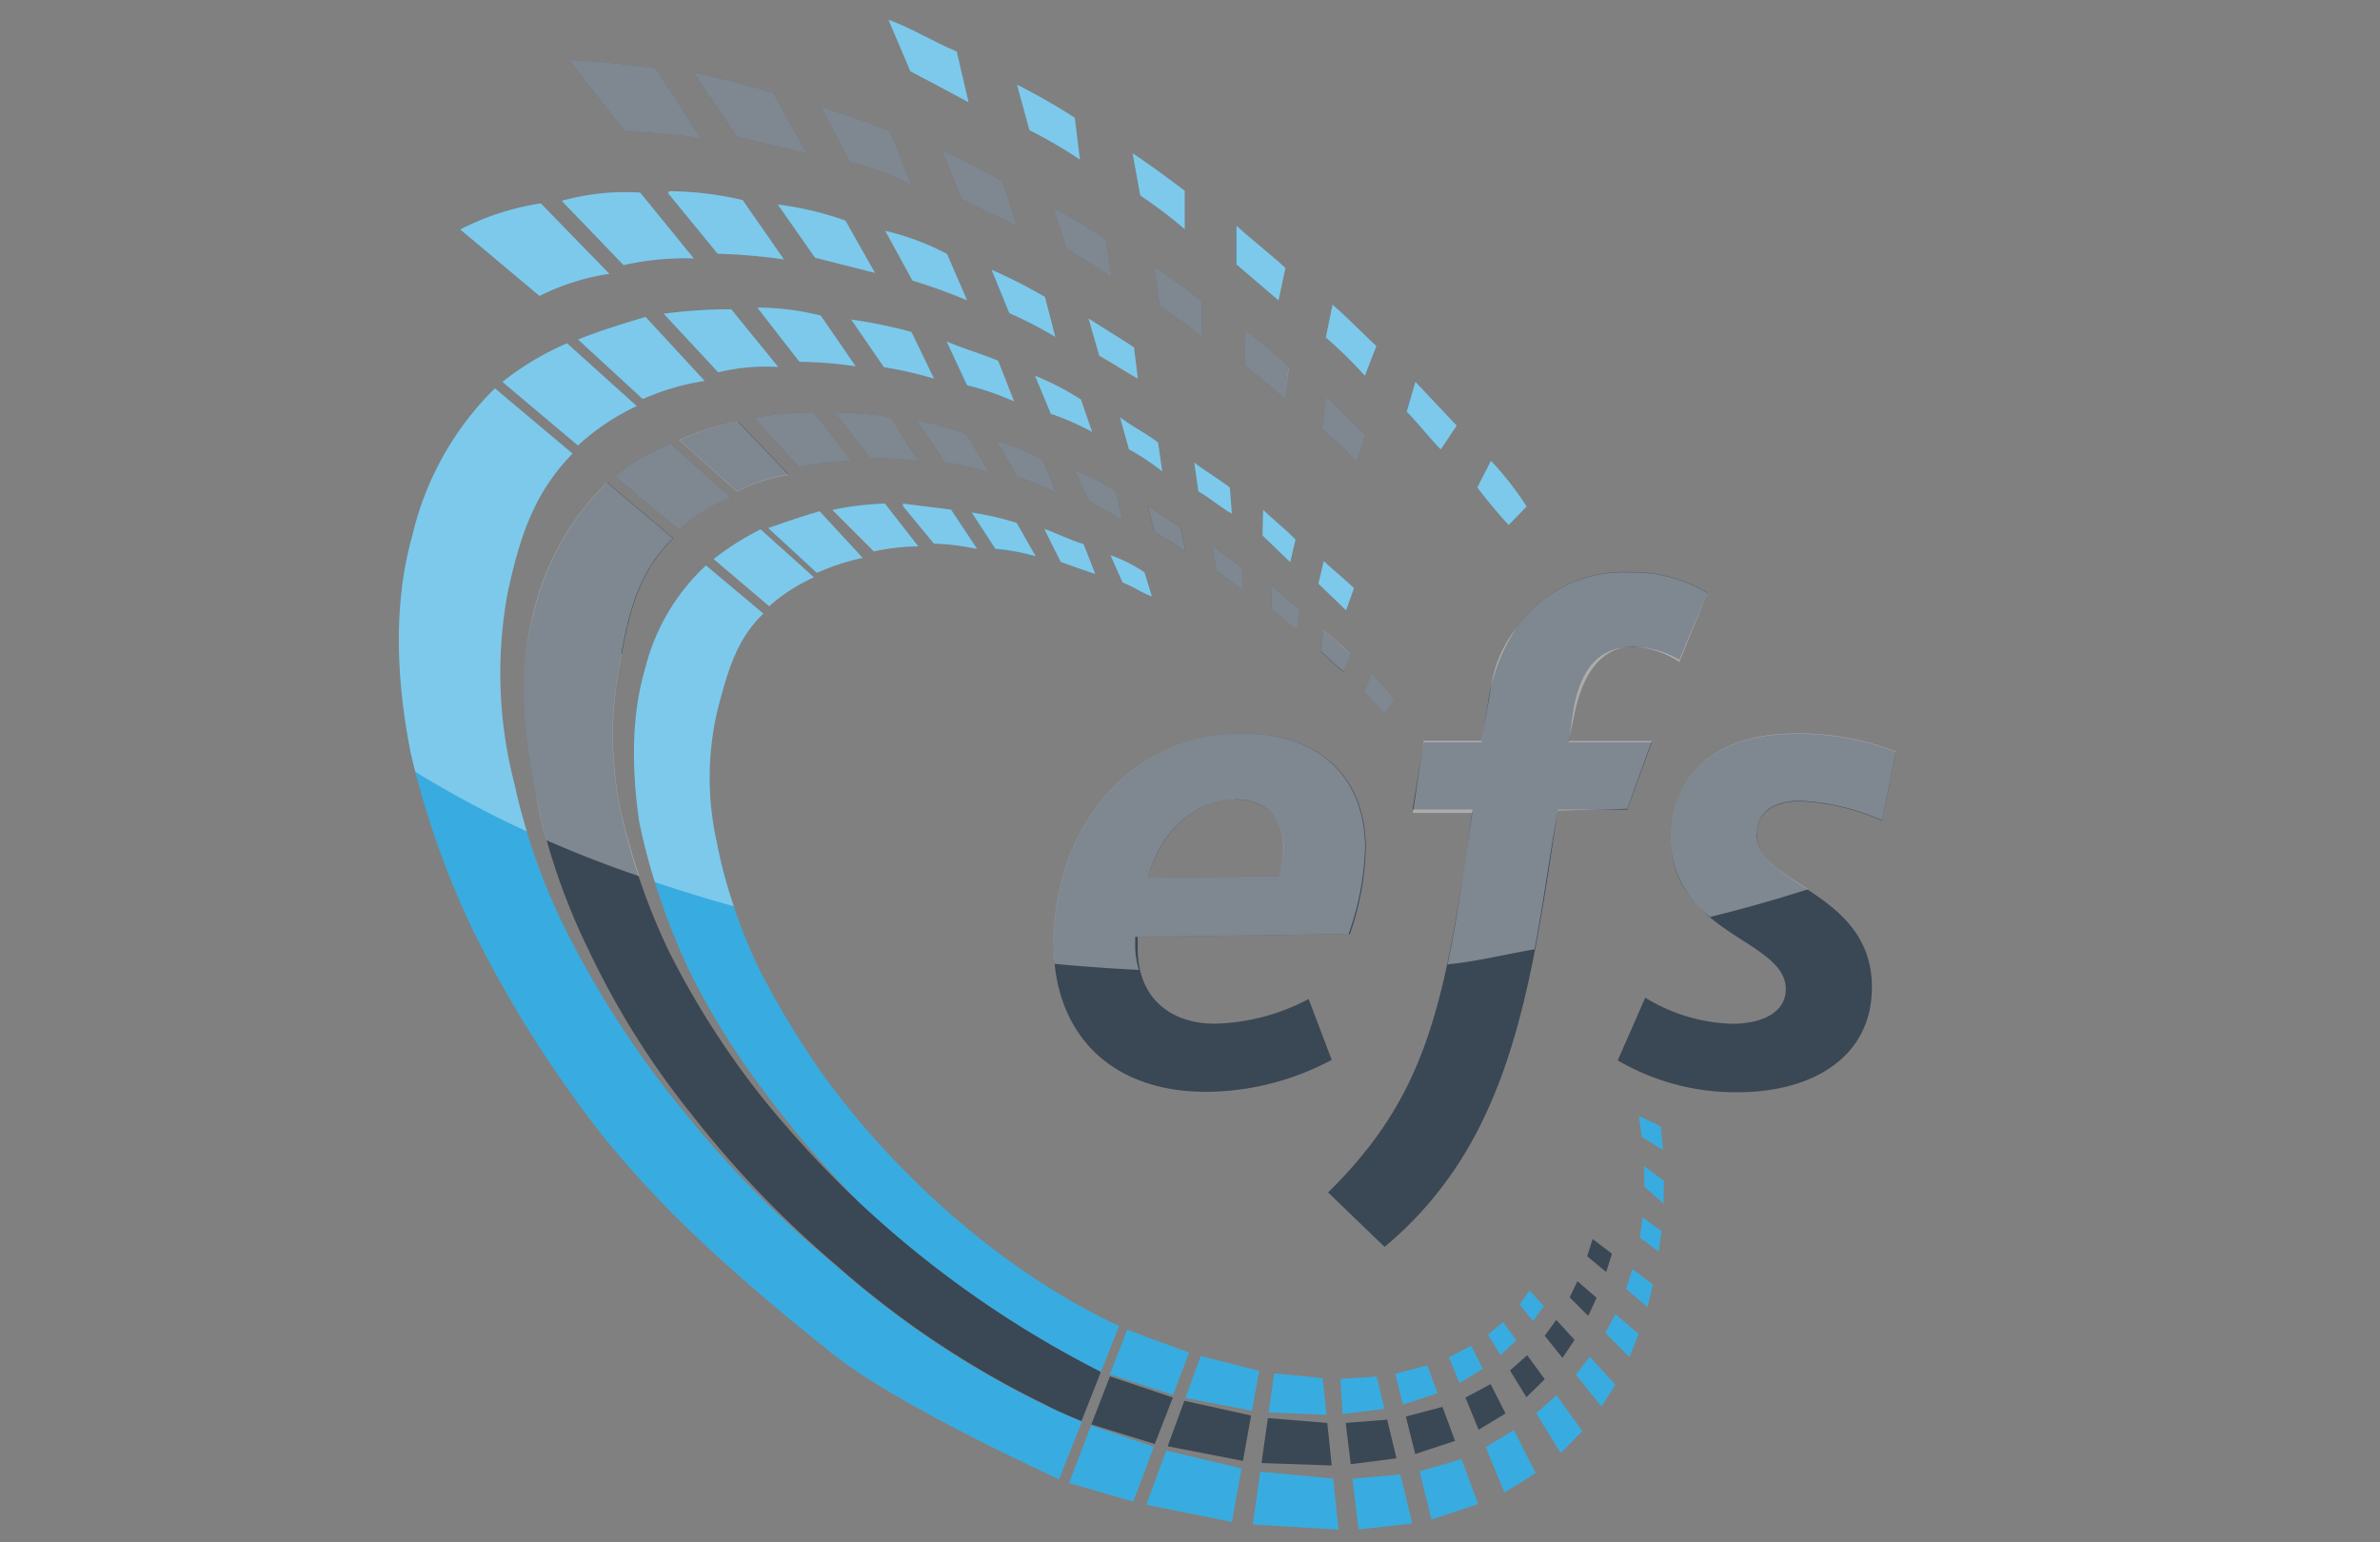 <svg id="Large" xmlns="http://www.w3.org/2000/svg" xmlns:xlink="http://www.w3.org/1999/xlink" viewBox="0 0 230.83 149.6"><rect x="0" y="0" width="230.83" height="149.6" fill="#808080" stroke="none"/><defs><clipPath id="clip-path"><rect x="15.17" y="-16" width="210.78" height="110.33" style="fill:none"/></clipPath></defs><title>efs-logo-small</title><path d="M148.06,49.13a29.64,29.64,0,0,0-3.46-4.43l-1.32,2.59a45.56,45.56,0,0,0,3.05,3.63Z" style="fill:#38ace0"/><path d="M93.93,9.89,92.79,5c-2.37-1-4.46-2.31-6.62-3.08l2.13,5q2.82,1.47,5.63,3" style="fill:#38ace0"/><path d="M104.74,15.48l-.5-4.06a60.8,60.8,0,0,0-5.6-3.2l1.2,4.4a47.21,47.21,0,0,1,4.9,2.86" style="fill:#38ace0"/><path d="M114.9,22.25l0-3.75c-1.61-1.2-3.21-2.41-5.05-3.63l.74,4.09a46.81,46.81,0,0,1,4.34,3.29" style="fill:#38ace0"/><path d="M141.28,41.29l-4-4.25-.86,2.89c1.11,1.14,2.19,2.53,3.29,3.67Z" style="fill:#38ace0"/><path d="M132.38,36.43l1.11-2.87c-1.57-1.44-2.9-2.85-4.25-4l-.65,3.17a45.56,45.56,0,0,1,3.79,3.72" style="fill:#38ace0"/><path d="M124,29.14l.64-3.17c-1.57-1.45-3.17-2.65-4.74-4.09l0,3.75L124,29.14" style="fill:#38ace0"/><path d="M85.88,22.39l2.64,4.83a54.39,54.39,0,0,1,5.27,1.9l-1.94-4.49a25.38,25.38,0,0,0-6-2.24" style="fill:#38ace0"/><path d="M105.57,30.84l1.05,3.63c1.17.65,2.56,1.57,3.73,2.22l-.37-3c-1.39-.92-3-1.88-4.41-2.8" style="fill:#38ace0"/><path d="M75.44,19.84,79.05,25l5.81,1.47L82,21.4a31,31,0,0,0-6.56-1.56" style="fill:#38ace0"/><path d="M67.29,25.07l-5.2-6.39a23.14,23.14,0,0,0-7.61.8l6,6.24a26.74,26.74,0,0,1,6.83-.65" style="fill:#38ace0"/><path d="M65.1,18.55c-.25,0-.25,0-.28.22l4.78,5.84a57.69,57.69,0,0,1,6.43.55l-4-5.75a31.93,31.93,0,0,0-6.89-.86" style="fill:#38ace0"/><path d="M59.1,26.56l-6.65-6.83a25.3,25.3,0,0,0-7.81,2.53l7.69,6.45a22.35,22.35,0,0,1,6.77-2.15" style="fill:#38ace0"/><path d="M96.16,26.17l1.72,4.21a37.22,37.22,0,0,1,4.47,2.31l-1-3.88a49.44,49.44,0,0,0-5.17-2.64" style="fill:#38ace0"/><path d="M48.74,37.05l7.32,6.16a22.41,22.41,0,0,1,5.7-3.82L55,33.3a27.18,27.18,0,0,0-6.27,3.75" style="fill:#38ace0"/><path d="M69.66,36.12a19.16,19.16,0,0,1,5.82-.52L70.92,30a50.75,50.75,0,0,0-6.55.43Z" style="fill:#38ace0"/><path d="M93.76,37.37a26.23,26.23,0,0,1,4.56,1.57L96.81,35c-1.67-.71-3.36-1.17-5-1.88Z" style="fill:#38ace0"/><path d="M79.6,30.61a25.52,25.52,0,0,0-6.15-.77l4.09,5.26a39.65,39.65,0,0,1,5.45.43Z" style="fill:#38ace0"/><path d="M56.06,32.93l6.28,5.78a23.59,23.59,0,0,1,6-1.76l-5.73-6.21c-2.34.71-4.67,1.42-6.52,2.19" style="fill:#38ace0"/><path d="M122.45,51.94l2.68,2.59.52-2.19c-1.11-1.13-2.24-2-3.14-2.89Z" style="fill:#38ace0"/><path d="M108.63,40.47l.86,3.11a22.64,22.64,0,0,1,3.23,2.15l-.4-2.8c-1.14-.89-2.55-1.57-3.69-2.46" style="fill:#38ace0"/><path d="M116.23,47.67c1.17.65,2.07,1.51,3.24,2.15l-.19-2.52c-1.14-.89-2.31-1.54-3.45-2.43Z" style="fill:#38ace0"/><path d="M100.38,36.44l1.54,3.7a26.71,26.71,0,0,1,4,1.75l-1.11-3.14a27.12,27.12,0,0,0-4.46-2.31" style="fill:#38ace0"/><path d="M131.32,57.05c-.9-.86-2-1.75-2.93-2.62l-.52,2.19,2.68,2.58Z" style="fill:#38ace0"/><path d="M85.73,35.62a37,37,0,0,1,4.86,1.11L88.4,32.2A47,47,0,0,0,82.56,31Z" style="fill:#38ace0"/><path d="M101.44,136.34a89.91,89.91,0,0,1-20.32-13.53A101.25,101.25,0,0,1,66.47,108,94,94,0,0,1,54.92,90.3a61.26,61.26,0,0,1-5-14.13,42.79,42.79,0,0,1-.66-18.83C50.44,52,51.81,47.8,55.53,44L48,37.67a29.49,29.49,0,0,0-8,14.25c-1.78,6.28-1.68,13.55-.14,21.24a84.43,84.43,0,0,0,6.1,17.26,115.32,115.32,0,0,0,12.54,19.81c6.49,8.06,14.33,14.76,22.13,21,6.53,5.23,21.62,12,22.08,12.28l2.22-5.62c-.51-.21-3-1.25-3.43-1.56" style="fill:#38ace0"/><path d="M83.67,54.12,79.49,49.6c-1.82.52-3.39,1.08-5,1.63l4.71,4.33a22.75,22.75,0,0,1,4.43-1.44" style="fill:#38ace0"/><path d="M78.94,56l-5.17-4.65a27.21,27.21,0,0,0-4.54,2.87l5.37,4.56A17.29,17.29,0,0,1,78.94,56" style="fill:#38ace0"/><path d="M100.45,54,98.6,50.72a28,28,0,0,0-4.37-1l2.31,3.54a20.46,20.46,0,0,1,3.91.73" style="fill:#38ace0"/><path d="M106.23,55.68l-1.14-2.9c-1.44-.43-2.61-1.07-3.81-1.47l1.6,3.2c1,.37,2.16.77,3.35,1.17" style="fill:#38ace0"/><path d="M94.78,53.25l-2.52-3.81-4.68-.59,0,.25,3,3.63a23.48,23.48,0,0,1,4.18.52" style="fill:#38ace0"/><path d="M111.72,57.86,111,55.52a14.08,14.08,0,0,0-3.29-1.66l1.17,2.65c1,.37,1.88,1,2.84,1.35" style="fill:#38ace0"/><path d="M89.06,53l-3.23-4.15a28.72,28.72,0,0,0-5.08.61l4,4A20.86,20.86,0,0,1,89.06,53" style="fill:#38ace0"/><path d="M106.74,133.16l1.79-4.53c-10.86-5.11-21.13-14-28.61-24.23a87.28,87.28,0,0,1-6.23-10.27A52.24,52.24,0,0,1,69.5,81.61a28.56,28.56,0,0,1,.09-12.74c1-3.88,1.9-6.92,4.45-9.35l-5.57-4.67a20.32,20.32,0,0,0-5.87,9.9c-1.29,4.34-1.41,9.32-.61,14.92a64.78,64.78,0,0,0,4.93,14.62A71.7,71.7,0,0,0,74.22,106a100.21,100.21,0,0,0,9.39,10.92,101.23,101.23,0,0,0,23.17,16.19Z" style="fill:#38ace0"/><path d="M131,63.51a20.59,20.59,0,0,0-2.71-2.34l-.24,2c.67.59,1.57,1.45,2.24,2Z" style="fill:#3a4754"/><path d="M132.31,67.17c.68.59,1.32,1.42,2,2l.92-1.38c-.65-.83-1.54-1.7-2.19-2.53Z" style="fill:#3a4754"/><path d="M103.42,24.07c1.38.92,3,1.88,4.4,2.8l-.55-3.57a38.11,38.11,0,0,0-5.11-3.14Z" style="fill:#3a4754"/><path d="M88.43,18l-2.1-5.27a70.24,70.24,0,0,0-6.71-2.34l2.83,5.36a24.88,24.88,0,0,1,6,2.25" style="fill:#3a4754"/><path d="M78.3,14.94,75,9c-2.65-.82-5.08-1.38-7.76-2l4.22,6.27c2.19.53,4.61,1.08,6.8,1.6" style="fill:#3a4754"/><path d="M60.82,12.77a66.39,66.39,0,0,1,7.17.64l-4.4-6.8c-3-.37-5.67-.71-8.41-.79l5.39,6.91Z" style="fill:#3a4754"/><path d="M93.26,19.31c1.88,1,3.54,1.69,5.42,2.67l-1.45-4.43c-1.88-1-3.76-2-5.88-3Z" style="fill:#3a4754"/><path d="M112.47,29.7a39.55,39.55,0,0,1,4.12,3l-.06-3.5a47,47,0,0,0-4.59-3.33Z" style="fill:#3a4754"/><path d="M131.59,44.83l.83-2.65c-1.11-1.13-2.47-2.3-3.79-3.72l-.4,3.2a36.46,36.46,0,0,1,3.36,3.17" style="fill:#3a4754"/><path d="M120.69,32l.06,3.51a40,40,0,0,1,3.85,3.23l.37-3A32.4,32.4,0,0,0,120.69,32" style="fill:#3a4754"/><path d="M123.32,59.05c.92.62,1.57,1.45,2.49,2.06l.25-2a20.59,20.59,0,0,1-2.71-2.34Z" style="fill:#3a4754"/><path d="M115,53.52l-.47-2.31c-.92-.62-2.06-1.51-3.23-2.15l.68,2.58c1.17.65,2.09,1.26,3,1.88" style="fill:#3a4754"/><path d="M118,55.39c.92.62,1.6,1.2,2.52,1.82v-2c-.9-.87-2.07-1.51-3-2.37Z" style="fill:#3a4754"/><path d="M70.9,48.28l-5.85-5.23a19,19,0,0,0-5.41,3.17l6.21,5.16a17.13,17.13,0,0,1,5.05-3.1" style="fill:#3a4754"/><path d="M82.59,44.73,78.93,40a33.4,33.4,0,0,0-5.82.53l4.4,4.8a28.81,28.81,0,0,1,5.08-.62" style="fill:#3a4754"/><path d="M108.23,47.67a14.37,14.37,0,0,0-4-2l1.38,2.92c1.18.64,2.34,1.29,3.27,1.9Z" style="fill:#3a4754"/><path d="M65.85,42.65l5.64,5a16.77,16.77,0,0,1,5-1.64l-4.87-5.1a21.76,21.76,0,0,0-5.72,1.79" style="fill:#3a4754"/><path d="M96,45.89l-2.28-3.78a29.21,29.21,0,0,0-4.83-1.35l2.74,4.09a30,30,0,0,1,4.37,1" style="fill:#3a4754"/><path d="M89.09,44.79l-2.71-4.34A39.56,39.56,0,0,0,80.93,40l3.45,4.43a32.46,32.46,0,0,1,4.71.34" style="fill:#3a4754"/><path d="M101.12,44.54a26.81,26.81,0,0,0-4.52-1.82l2.06,3.51c1.2.4,2.61,1.08,3.82,1.48Z" style="fill:#3a4754"/><path d="M104.87,137.9l1.87-4.74,0-.1a101.23,101.23,0,0,1-23.17-16.19,102.43,102.43,0,0,1-9.91-10.74,82.73,82.73,0,0,1-8.78-13.84A63.52,63.52,0,0,1,60.3,79.21a35.59,35.59,0,0,1,0-15.76c.83-4.64,1.87-8.14,5-11.24l-6.4-5.41a26.26,26.26,0,0,0-7,12.1C50.44,64,50.44,70,51.87,76.66a62.44,62.44,0,0,0,5.3,15.66A79.61,79.61,0,0,0,67,108a100.22,100.22,0,0,0,14.16,14.77,89.91,89.91,0,0,0,20.32,13.53c.47.31,2.92,1.35,3.43,1.56" style="fill:#3a4754"/><path d="M115.33,131.19s-2.25-.78-6-2.21l-1.69,4.33,6.13,2Z" style="fill:#38ace0"/><polygon points="116.45 131.54 114.97 135.6 121.42 136.84 122.12 132.97 116.45 131.54" style="fill:#38ace0"/><polygon points="123.58 133.22 123.05 137.02 128.65 137.24 128.28 133.68 123.58 133.22" style="fill:#38ace0"/><polygon points="133.53 133.53 130 133.75 130.22 137.16 134.28 136.66 133.53 133.53" style="fill:#38ace0"/><polygon points="139.42 135.15 138.43 132.44 135.32 133.26 136.06 136.25 139.42 135.15" style="fill:#38ace0"/><polygon points="141.55 134.15 143.82 132.78 142.68 130.54 140.53 131.66 141.55 134.15" style="fill:#38ace0"/><polygon points="144.31 129.47 145.53 131.45 147.07 130.01 145.78 128.24 144.31 129.47" style="fill:#38ace0"/><polygon points="148.68 128.15 149.73 126.7 148.34 125.18 147.39 126.54 148.68 128.15" style="fill:#38ace0"/><polygon points="105.85 138.17 112 140.07 113.75 135.57 107.65 133.51 105.85 138.17" style="fill:#3a4754"/><polygon points="113.25 140.29 120.55 141.71 121.34 137.31 114.87 135.88 113.25 140.29" style="fill:#3a4754"/><polygon points="122.35 141.92 129.16 142.15 128.73 138.03 122.97 137.56 122.35 141.92" style="fill:#3a4754"/><polygon points="134.54 137.71 130.52 138.03 131 142.03 135.44 141.46 134.54 137.71" style="fill:#3a4754"/><polygon points="139.9 136.47 136.35 137.41 137.26 141.04 141.12 139.77 139.9 136.47" style="fill:#3a4754"/><polygon points="144.57 134.26 142.13 135.57 143.41 138.69 146.01 137.11 144.57 134.26" style="fill:#3a4754"/><polygon points="149.82 133.79 148.12 131.46 146.45 132.94 148.04 135.53 149.82 133.79" style="fill:#3a4754"/><polygon points="152.71 129.98 150.94 128.03 149.82 129.57 151.54 131.72 152.71 129.98" style="fill:#3a4754"/><polygon points="154.85 125.89 152.99 124.28 152.24 125.84 154.04 127.64 154.85 125.89" style="fill:#3a4754"/><polygon points="156.34 121.61 154.46 120.19 153.94 121.86 155.78 123.39 156.34 121.61" style="fill:#3a4754"/><path d="M105.82,138.27l-2.13,5.59s.93.28,6.22,1.8l2-5.31Z" style="fill:#38ace0"/><polygon points="111.18 145.97 119.48 147.63 120.41 142.45 113.11 140.7 111.18 145.97" style="fill:#38ace0"/><polygon points="122.23 142.75 121.51 147.88 129.82 148.38 129.3 143.43 122.23 142.75" style="fill:#38ace0"/><polygon points="131.17 143.43 131.77 148.36 136.97 147.78 135.82 143.03 131.17 143.43" style="fill:#38ace0"/><polygon points="137.68 142.72 138.84 147.4 143.36 145.9 141.75 141.55 137.68 142.72" style="fill:#38ace0"/><polygon points="144.1 140.38 145.91 144.78 148.94 142.9 146.83 138.72 144.1 140.38" style="fill:#38ace0"/><polygon points="149 137.09 151.37 140.95 153.47 138.82 150.96 135.35 149 137.09" style="fill:#38ace0"/><polygon points="152.84 133.34 155.32 136.44 156.67 134.32 154.2 131.61 152.84 133.34" style="fill:#38ace0"/><polygon points="155.7 129.3 158.03 131.64 158.93 129.4 156.67 127.48 155.7 129.3" style="fill:#38ace0"/><polygon points="157.71 125.03 159.78 126.78 160.32 124.61 158.33 123.11 157.71 125.03" style="fill:#38ace0"/><polygon points="159.05 120.05 160.87 121.42 161.15 119.43 159.3 118.08 159.05 120.05" style="fill:#38ace0"/><polygon points="159.46 113.13 159.49 115.12 161.34 116.75 161.38 114.53 159.46 113.13" style="fill:#38ace0"/><polygon points="161.29 111.54 161.07 109.26 158.95 108.25 159.24 110.3 161.29 111.54" style="fill:#38ace0"/><path d="M102.2,91.58c0-11.3,7.44-20.43,18.32-20.43,7.8,0,11.94,4.56,11.94,11.1a27.22,27.22,0,0,1-1.54,8.35l-20.58.28V92c0,4.84,3.23,7.3,7.45,7.3a20.4,20.4,0,0,0,9.13-2.39l2.24,5.9A26.16,26.16,0,0,1,117,105.91c-9.48,0-14.81-5.83-14.81-14.33M124,85a8.75,8.75,0,0,0,.49-2.81c0-2.6-1.48-4.63-4.71-4.63-4,0-7.37,3.37-8.42,7.58Z" style="fill:#3a4754"/><path d="M128.81,115.67c9.62-9.48,11.38-18.19,14-37.15H137L138.08,72h5.62l.63-3.93a17.63,17.63,0,0,1,2.81-7.24,12.61,12.61,0,0,1,10.75-5.34,14.37,14.37,0,0,1,7.72,2L162.87,64a9,9,0,0,0-4.42-1.26c-3.23,0-5.06,1.9-5.83,6L152.13,72h8.08l-2.39,6.53h-6.74c-2.67,18-4.71,32.31-16.79,42.42Z" style="fill:#3a4754"/><path d="M159.57,96.78A17.07,17.07,0,0,0,168,99.31c2.74,0,5.2-1,5.2-3.37,0-4.85-11.17-5.27-11.17-14.75,0-5.48,3.93-10,12.08-10a26,26,0,0,1,9.76,1.75l-1.33,6.67a22.41,22.41,0,0,0-7.94-1.89c-2.32,0-4.21.91-4.21,3.23,0,5,11.16,5.47,11.16,14.82,0,6.67-5.61,10.18-13.06,10.18a22.66,22.66,0,0,1-11.59-3.09Z" style="fill:#3a4754"/><g style="opacity:0.35"><g style="clip-path:url(#clip-path)"><path d="M143.28,47.29c.87,1.1,1.95,2.49,3.05,3.63l1.73-1.79a29.64,29.64,0,0,0-3.46-4.43Z" style="fill:#fff"/><path d="M93.93,9.89,92.79,5c-2.37-1-4.46-2.31-6.62-3.08l2.13,5q2.82,1.47,5.63,3" style="fill:#fff"/><path d="M104.74,15.48l-.5-4.06a60.8,60.8,0,0,0-5.6-3.2l1.2,4.4a47.21,47.21,0,0,1,4.9,2.86" style="fill:#fff"/><path d="M114.9,22.25l0-3.75c-1.61-1.2-3.21-2.41-5.05-3.63l.74,4.09a46.81,46.81,0,0,1,4.34,3.29" style="fill:#fff"/><path d="M136.45,39.93c1.11,1.14,2.18,2.53,3.29,3.66l1.54-2.3-4-4.25Z" style="fill:#fff"/><path d="M132.38,36.43l1.11-2.87c-1.57-1.44-2.9-2.85-4.25-4l-.65,3.17a45.56,45.56,0,0,1,3.79,3.72" style="fill:#fff"/><path d="M124.68,26c-1.57-1.45-3.17-2.65-4.74-4.09l0,3.75L124,29.14Z" style="fill:#fff"/><path d="M93.79,29.12l-1.94-4.49a25.38,25.38,0,0,0-6-2.24l2.64,4.83a54.39,54.39,0,0,1,5.27,1.9" style="fill:#fff"/><path d="M110.35,36.69l-.37-3c-1.39-.92-3-1.88-4.41-2.8l1.05,3.63c1.17.65,2.56,1.57,3.73,2.22" style="fill:#fff"/><path d="M75.44,19.84,79.05,25l5.81,1.47L82,21.4a31,31,0,0,0-6.56-1.56" style="fill:#fff"/><path d="M67.29,25.07l-5.2-6.39a23.14,23.14,0,0,0-7.61.8l6,6.24a26.74,26.74,0,0,1,6.83-.65" style="fill:#fff"/><path d="M65.1,18.55c-.25,0-.25,0-.28.22l4.78,5.84a57.69,57.69,0,0,1,6.43.55l-4-5.75a31.93,31.93,0,0,0-6.89-.86" style="fill:#fff"/><path d="M59.1,26.56l-6.65-6.83a25.3,25.3,0,0,0-7.81,2.53l7.69,6.45a22.35,22.35,0,0,1,6.77-2.15" style="fill:#fff"/><path d="M102.35,32.69l-1-3.88a49.44,49.44,0,0,0-5.17-2.64l1.72,4.21a37.22,37.22,0,0,1,4.47,2.31" style="fill:#fff"/><path d="M55,33.3a27.18,27.18,0,0,0-6.27,3.75l7.32,6.16a22.41,22.41,0,0,1,5.7-3.82Z" style="fill:#fff"/><path d="M69.66,36.12a19.16,19.16,0,0,1,5.82-.52L70.92,30a50.75,50.75,0,0,0-6.55.43Z" style="fill:#fff"/><path d="M96.81,35c-1.67-.71-3.36-1.17-5-1.88l2,4.25a26.23,26.23,0,0,1,4.56,1.57Z" style="fill:#fff"/><path d="M73.45,29.84l4.09,5.26a39.65,39.65,0,0,1,5.45.43L79.6,30.61a25.52,25.52,0,0,0-6.15-.77" style="fill:#fff"/><path d="M56.06,32.93l6.28,5.78a23.59,23.59,0,0,1,6-1.76l-5.73-6.21c-2.34.71-4.67,1.42-6.52,2.19" style="fill:#fff"/><path d="M125.65,52.34c-1.11-1.13-2.25-2-3.14-2.89l-.06,2.49,2.68,2.59Z" style="fill:#fff"/><path d="M112.72,45.73l-.4-2.8c-1.14-.89-2.55-1.57-3.69-2.46l.86,3.11a22.64,22.64,0,0,1,3.23,2.15" style="fill:#fff"/><path d="M119.28,47.3c-1.14-.89-2.31-1.54-3.45-2.43l.4,2.8c1.17.65,2.07,1.51,3.24,2.15Z" style="fill:#fff"/><path d="M104.84,38.75a27.12,27.12,0,0,0-4.46-2.31l1.54,3.7a26.71,26.71,0,0,1,4,1.75Z" style="fill:#fff"/><path d="M127.87,56.62l2.68,2.58.77-2.15c-.9-.86-2-1.75-2.93-2.62Z" style="fill:#fff"/><path d="M85.73,35.62a37,37,0,0,1,4.86,1.11L88.4,32.2A47,47,0,0,0,82.56,31Z" style="fill:#fff"/><path d="M74.53,51.23l4.71,4.34a22.11,22.11,0,0,1,4.43-1.45l-4.18-4.53c-1.82.53-3.39,1.08-5,1.64" style="fill:#fff"/><path d="M69.23,54.25l5.37,4.56A17.29,17.29,0,0,1,78.94,56l-5.17-4.65a26.81,26.81,0,0,0-4.54,2.87" style="fill:#fff"/><path d="M94.23,49.68l2.31,3.54a20.46,20.46,0,0,1,3.91.73L98.6,50.72a28,28,0,0,0-4.37-1" style="fill:#fff"/><path d="M101.28,51.31l1.6,3.2c1,.37,2.16.77,3.35,1.17l-1.14-2.9c-1.44-.43-2.61-1.07-3.81-1.47" style="fill:#fff"/><path d="M87.58,48.85l0,.25,3,3.63a23.48,23.48,0,0,1,4.18.52l-2.52-3.81-4.68-.59" style="fill:#fff"/><path d="M107.71,53.86l1.17,2.65c1,.37,1.88,1,2.84,1.35L111,55.52a14.36,14.36,0,0,0-3.3-1.66" style="fill:#fff"/><path d="M80.75,49.5l4,4A20.86,20.86,0,0,1,89.06,53l-3.23-4.15a28.72,28.72,0,0,0-5.08.61" style="fill:#fff"/><path d="M128.06,63.14c.67.59,1.57,1.45,2.24,2l.71-1.66a20.59,20.59,0,0,0-2.71-2.34Z" style="fill:#fff"/><path d="M132.31,67.17c.68.59,1.32,1.42,2,2l.92-1.38c-.65-.83-1.54-1.7-2.19-2.53Z" style="fill:#fff"/><path d="M103.42,24.07c1.38.92,3,1.88,4.4,2.8l-.55-3.57a38.11,38.11,0,0,0-5.11-3.14Z" style="fill:#fff"/><path d="M88.43,18l-2.1-5.27a70.24,70.24,0,0,0-6.71-2.34l2.83,5.36a24.88,24.88,0,0,1,6,2.25" style="fill:#fff"/><path d="M78.3,14.94,75,9c-2.65-.82-5.08-1.38-7.76-2l4.22,6.27c2.19.53,4.61,1.08,6.8,1.6" style="fill:#fff"/><path d="M60.82,12.77a66.39,66.39,0,0,1,7.17.64l-4.4-6.8c-3-.37-5.67-.71-8.41-.79l5.39,6.91Z" style="fill:#fff"/><path d="M93.26,19.31c1.88,1,3.54,1.69,5.42,2.67l-1.45-4.43c-1.88-1-3.76-2-5.88-3Z" style="fill:#fff"/><path d="M112.47,29.7a39.55,39.55,0,0,1,4.12,3l-.06-3.5a47,47,0,0,0-4.59-3.33Z" style="fill:#fff"/><path d="M128.63,38.46l-.4,3.2a35.15,35.15,0,0,1,3.36,3.17l.83-2.64c-1.11-1.14-2.47-2.31-3.79-3.73" style="fill:#fff"/><path d="M125,35.75A32.4,32.4,0,0,0,120.69,32l.06,3.51a40,40,0,0,1,3.85,3.23Z" style="fill:#fff"/><path d="M123.32,59.05c.92.62,1.57,1.45,2.49,2.06l.25-2a20.59,20.59,0,0,1-2.71-2.34Z" style="fill:#fff"/><path d="M111.31,49.06l.68,2.58c1.17.65,2.09,1.26,3,1.88l-.47-2.31c-.92-.62-2.06-1.51-3.23-2.15" style="fill:#fff"/><path d="M118,55.39c.92.62,1.6,1.2,2.52,1.82v-2c-.9-.87-2.07-1.51-3-2.37Z" style="fill:#fff"/><path d="M65.05,43.05a19,19,0,0,0-5.41,3.17l6.21,5.16a17.13,17.13,0,0,1,5.05-3.1Z" style="fill:#fff"/><path d="M82.59,44.73,78.93,40a33.4,33.4,0,0,0-5.82.53l4.4,4.8a28.81,28.81,0,0,1,5.08-.62" style="fill:#fff"/><path d="M108.88,50.5l-.65-2.83a14.37,14.37,0,0,0-4-2l1.38,2.92c1.17.64,2.34,1.29,3.27,1.9" style="fill:#fff"/><path d="M76.44,46l-4.87-5.1a21.76,21.76,0,0,0-5.72,1.79l5.63,5a16.93,16.93,0,0,1,5-1.64" style="fill:#fff"/><path d="M96,45.89l-2.28-3.78a29.21,29.21,0,0,0-4.83-1.35l2.74,4.09a30,30,0,0,1,4.37,1" style="fill:#fff"/><path d="M89.09,44.79l-2.71-4.34A39.56,39.56,0,0,0,80.93,40l3.45,4.43a32.46,32.46,0,0,1,4.71.34" style="fill:#fff"/><path d="M102.47,47.71l-1.35-3.17a26.81,26.81,0,0,0-4.52-1.82l2.06,3.51c1.2.4,2.61,1.08,3.81,1.48" style="fill:#fff"/><path d="M69.59,68.87c1-3.88,1.9-6.92,4.45-9.35l-5.57-4.67a20.32,20.32,0,0,0-5.87,9.9c-1.29,4.34-1.41,9.32-.61,14.92a56.84,56.84,0,0,0,1.52,5.89c2.48.83,5,1.62,7.66,2.35a44.88,44.88,0,0,1-1.67-6.3,28.71,28.71,0,0,1,.09-12.74" style="fill:#fff"/><path d="M60.26,63.45c.83-4.64,1.87-8.14,5-11.24l-6.4-5.41a26.26,26.26,0,0,0-7,12.1C50.44,64,50.44,70,51.87,76.66A48.29,48.29,0,0,0,53,81.51C55.88,82.76,58.86,83.94,62,85c-.67-2-1.22-3.93-1.67-5.81a35.59,35.59,0,0,1,0-15.76" style="fill:#fff"/><path d="M49.27,57.34C50.44,52,51.81,47.8,55.53,44L48,37.67a29.49,29.49,0,0,0-8,14.25c-1.78,6.28-1.68,13.55-.14,21.24.13.57.27,1.13.42,1.7A101.14,101.14,0,0,0,51.1,80.65c-.47-1.54-.86-3-1.17-4.48a42.78,42.78,0,0,1-.66-18.83" style="fill:#fff"/></g></g><g style="opacity:0.35"><g style="clip-path:url(#clip-path)"><path d="M110.1,90.88l20.7-.28a27.42,27.42,0,0,0,1.6-8.35c0-6.54-4.11-11.1-11.91-11.1-10.88,0-18.31,9.13-18.31,20.43,0,.66,0,1.3.11,1.92,2.72.25,5.37.45,8.16.58A9.31,9.31,0,0,1,110.1,92Zm9.65-13.34c3.23,0,4.71,2,4.71,4.63A8.8,8.8,0,0,1,124,85l-12.64.14c1-4.21,4.42-7.58,8.42-7.58" style="fill:#fff"/><path d="M157.82,78.46l2.39-6.58h-8.08l.49-2.23c.77-4.14,2.6-6.93,5.83-6.93a9.15,9.15,0,0,1,4.42,1.49l2.74-6.69a14.24,14.24,0,0,0-7.72-2,12.59,12.59,0,0,0-10.75,5.31,12.13,12.13,0,0,0-2.55,5.93l-.89,5.1h-5.62l-1.05,7h5.76c-1.2,8-1.51,10.5-2.4,14.69,2.86-.28,5.67-1,8.44-1.46.84-4.32,1.52-9.46,2.25-13.46Z" style="fill:#fff"/><path d="M170.39,80.91c0-2.32,1.89-3.23,4.21-3.23a22.41,22.41,0,0,1,7.94,1.89l1.33-6.67a26,26,0,0,0-9.76-1.75c-8.15,0-12.08,4.56-12.08,10a9.6,9.6,0,0,0,3.83,7.8q4.89-1.21,9.5-2.69c-2.58-1.7-5-3-5-5.39" style="fill:#fff"/></g></g></svg>